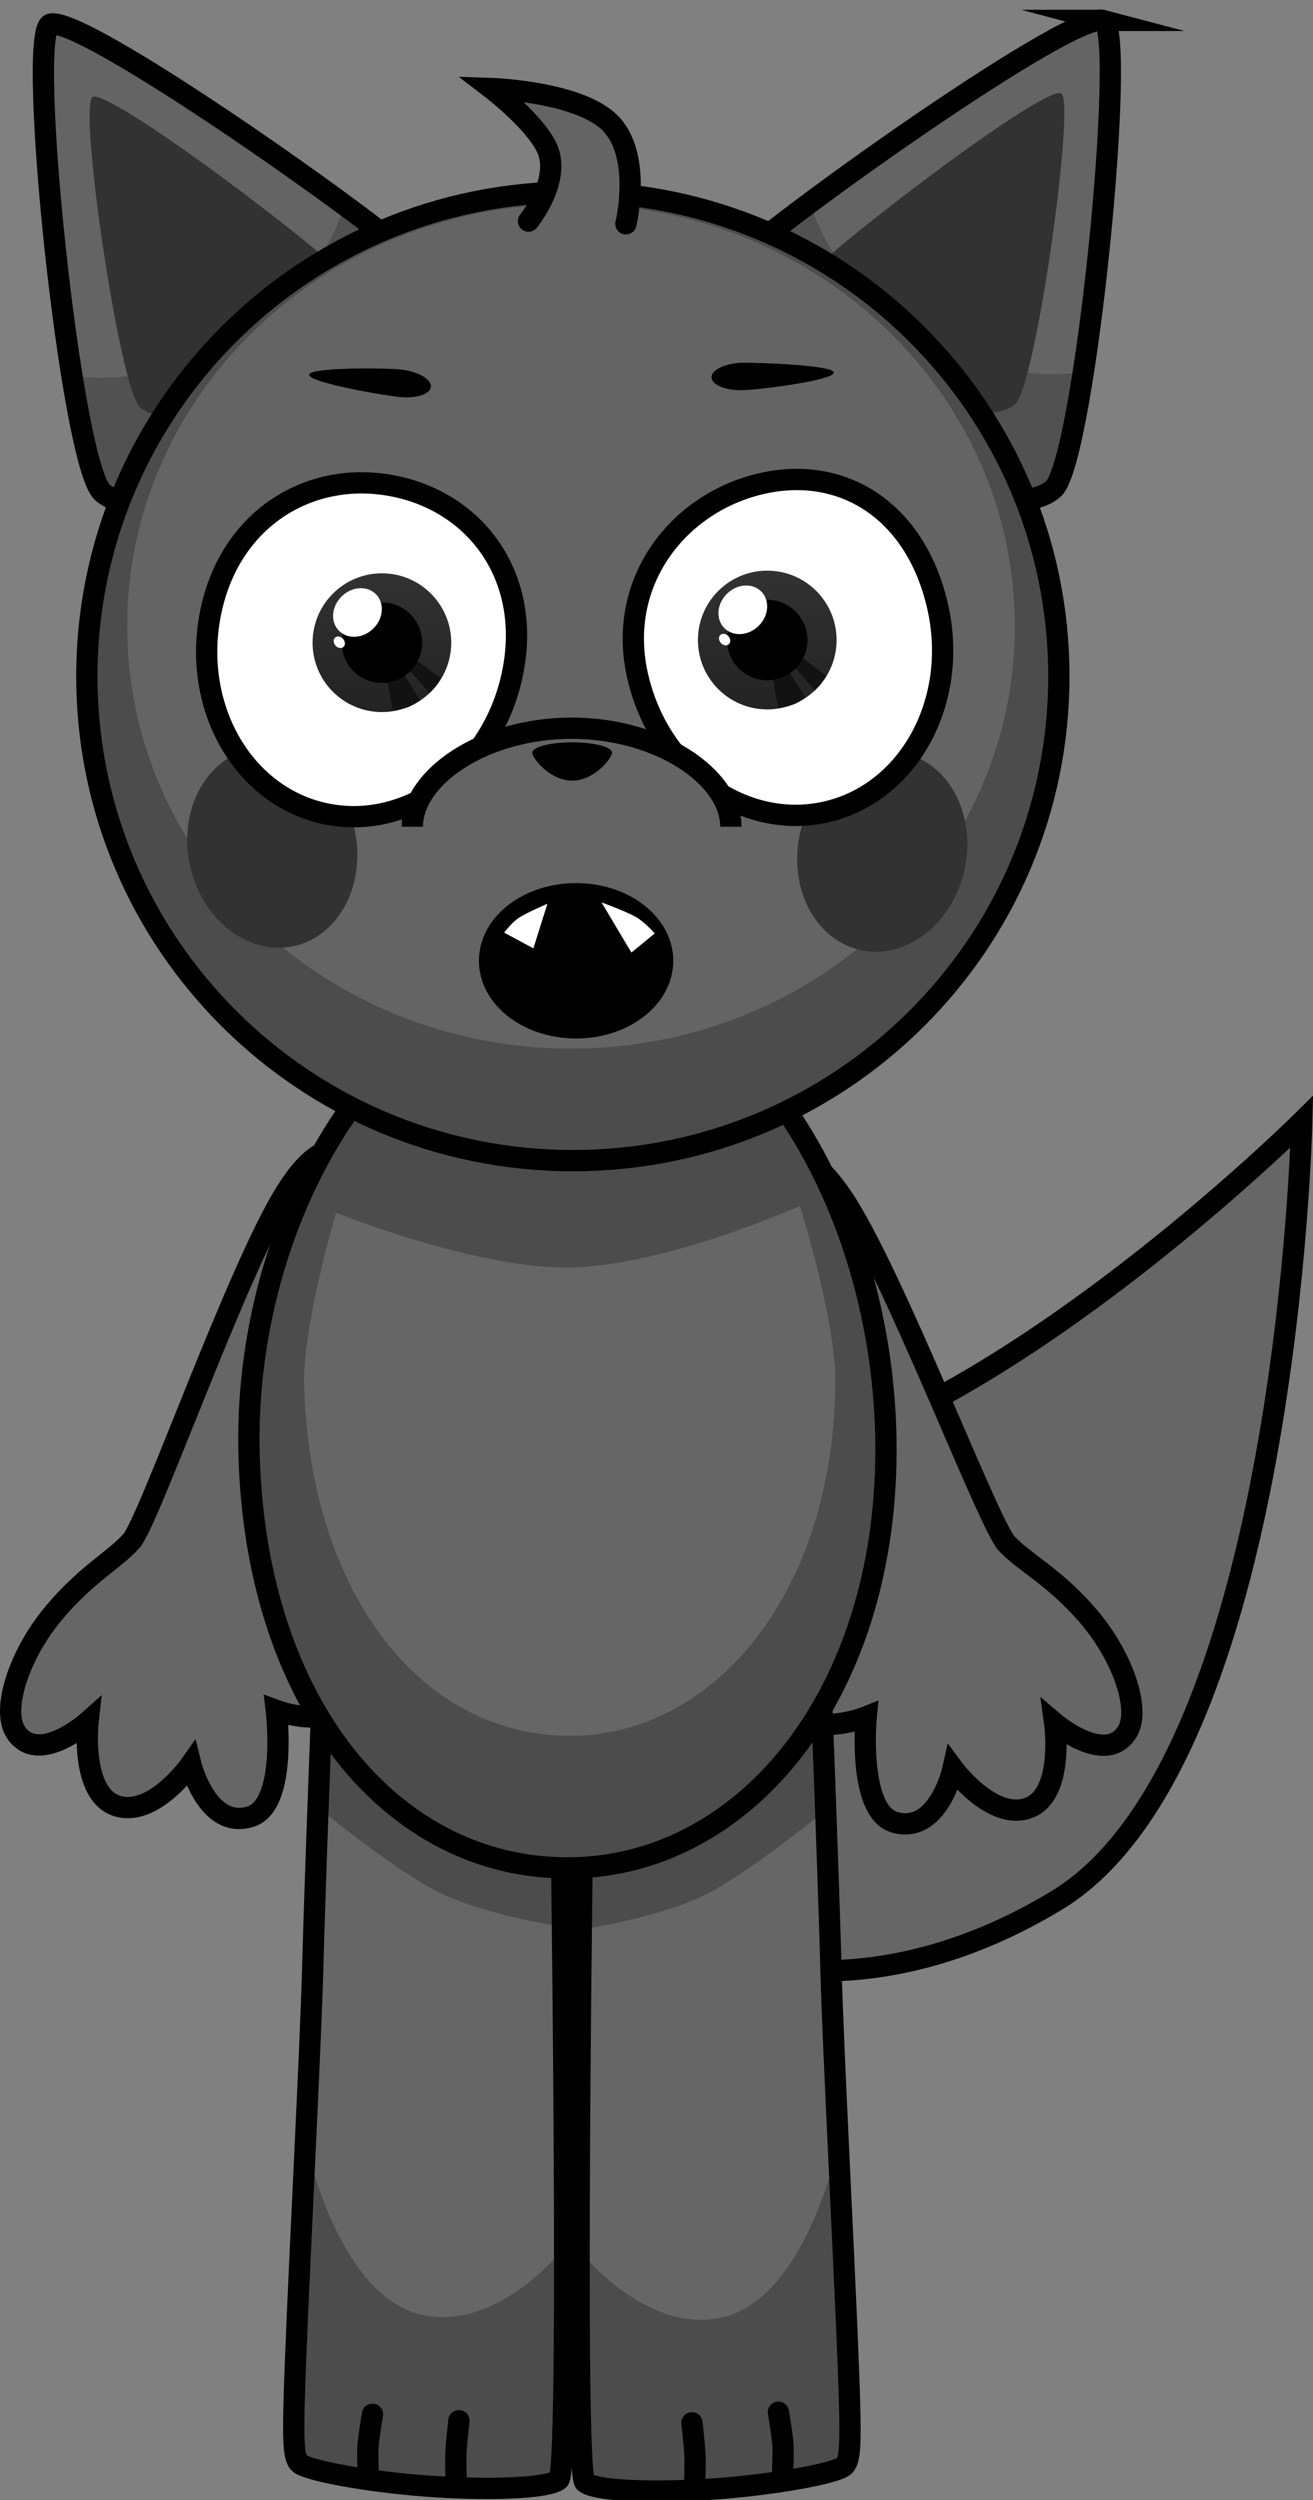 <svg version="1.1" xmlns="http://www.w3.org/2000/svg" xmlns:xlink="http://www.w3.org/1999/xlink" width="154.28" height="293.58" viewBox="0,0,154.28,293.58"><rect x="0" y="0" width="154.28" height="293.58" fill="#808080" stroke="none"/><defs><linearGradient x1="217.781" y1="109.04" x2="217.781" y2="125.334" gradientUnits="userSpaceOnUse" id="color-1"><stop offset="0" stop-color="#323232"/><stop offset="1" stop-color="#232323"/></linearGradient><linearGradient x1="263.059" y1="108.727" x2="263.059" y2="125.021" gradientUnits="userSpaceOnUse" id="color-2"><stop offset="0" stop-color="#323232"/><stop offset="1" stop-color="#232323"/></linearGradient></defs><g transform="translate(-172.906,-41.719)"><g data-paper-data="{&quot;isPaintingLayer&quot;:true}" fill-rule="nonzero" stroke-linejoin="miter" stroke-miterlimit="10" stroke-dasharray="" stroke-dashoffset="0" style="mix-blend-mode: normal"><path d="M325.866,173.44c0,0 -1.7,75.039 -28.797,91.437c-25.68,15.541 -50.523,7.378 -58.537,-9.648c-9.176,-19.494 6.935,-33.562 34.795,-44.733c25.442,-10.202 52.539,-37.056 52.539,-37.056z" fill="#666666" stroke="#000000" stroke-width="2.5" stroke-linecap="butt"/><g data-paper-data="{&quot;index&quot;:null}" stroke="#000000" stroke-linecap="butt"><path d="M302.498,44.115c2.927,0.775 -2.124,51.502 -5.777,54.975c-3.075,2.924 -13.679,1.308 -24.637,-5.431c-10.958,-6.739 -16.634,-15.797 -15.045,-18.973c1.558,-3.114 41.349,-31.66 45.46,-30.571z" fill="#646464" stroke-width="0"/><path d="M268.045,65.548c2.076,6.12 6.382,11.709 12.581,15.521c6.144,3.778 13.085,5.159 19.567,4.379c-1.11,7.11 -2.356,12.581 -3.472,13.643c-3.075,2.924 -13.679,1.308 -24.637,-5.431c-10.958,-6.739 -16.634,-15.797 -15.045,-18.973c0.504,-1.007 5.006,-4.674 11.007,-9.138z" fill="#515151" stroke-width="0"/><path d="M297.557,52.652c1.826,0.427 -2.893,34.069 -5.307,36.468c-2.031,2.019 -8.683,1.259 -15.404,-2.875c-6.721,-4.133 -10.035,-9.95 -8.935,-12.094c1.078,-2.101 27.081,-22.1 29.646,-21.5z" fill="#323232" stroke-width="0"/><path d="M302.498,44.115c2.927,0.775 -2.124,51.502 -5.777,54.975c-3.075,2.924 -13.679,1.308 -24.637,-5.431c-10.958,-6.739 -16.634,-15.797 -15.045,-18.973c1.558,-3.114 41.349,-31.66 45.46,-30.571z" fill="none" stroke-width="2.5"/></g><g stroke="#000000" stroke-linecap="butt"><path d="M224.462,74.896c1.605,3.168 -4.025,12.254 -14.949,19.049c-10.924,6.794 -21.52,8.464 -24.61,5.556c-3.671,-3.455 -8.978,-54.155 -6.055,-54.945c4.106,-1.11 44.04,27.235 45.614,30.341z" fill="#646464" stroke-width="0"/><path d="M224.462,74.896c1.605,3.168 -4.025,12.254 -14.949,19.049c-10.924,6.794 -21.52,8.464 -24.61,5.556c-1.122,-1.055 -2.396,-6.52 -3.541,-13.625c6.485,0.748 13.42,-0.668 19.544,-4.477c6.18,-3.843 10.458,-9.454 12.503,-15.584c6.023,4.434 10.544,8.078 11.053,9.082z" fill="#515151" stroke-width="0"/><path d="M213.587,74.418c1.111,2.138 -2.174,7.971 -8.874,12.139c-6.7,4.167 -13.348,4.962 -15.39,2.953c-2.425,-2.387 -7.315,-36.005 -5.491,-36.441c2.562,-0.613 28.666,19.255 29.755,21.35z" fill="#323232" stroke-width="0"/><path d="M224.462,74.896c1.605,3.168 -4.025,12.254 -14.949,19.049c-10.924,6.794 -21.52,8.464 -24.61,5.556c-3.671,-3.455 -8.978,-54.155 -6.055,-54.945c4.106,-1.11 44.04,27.235 45.614,30.341z" fill="none" stroke-width="2.5"/></g><path d="M263.962,177.831c2.804,-0.816 5.005,0.161 7.947,4.528c6.008,8.918 17.136,38.369 19.303,40.641c2.173,2.279 5.361,3.722 9.335,8.223c4.19,4.746 6.486,11.219 4.794,13.887c-2.541,4.009 -8.505,-1.053 -8.505,-1.053c0,0 1.174,8.476 -3.131,9.982c-4.277,1.496 -8.812,-4.649 -8.812,-4.649c0,0 -1.714,7.76 -6.845,6.316c-4.417,-1.243 -3.363,-12.382 -3.363,-12.382c0,0 -6.299,2.537 -8.494,-1.058c-2.064,-3.382 3.623,-9.195 5.864,-12.111c1.84,-2.395 -10.814,-34.282 -11.501,-43.138c-0.397,-5.12 0.271,-8.274 3.407,-9.186z" data-paper-data="{&quot;index&quot;:null}" fill="#666666" stroke="#000000" stroke-width="2.5" stroke-linecap="butt"/><path d="M218.063,185.927c-0.46,8.871 -12.293,41.072 -10.393,43.418c2.315,2.857 8.149,8.524 6.172,11.957c-2.102,3.65 -8.464,1.275 -8.464,1.275c0,0 1.339,11.108 -3.045,12.464c-5.092,1.574 -7.004,-6.139 -7.004,-6.139c0,0 -4.376,6.259 -8.69,4.873c-4.342,-1.395 -3.386,-9.898 -3.386,-9.898c0,0 -5.832,5.212 -8.475,1.27c-1.759,-2.623 0.37,-9.154 4.437,-14.005c3.858,-4.601 7.008,-6.126 9.122,-8.459c2.108,-2.327 12.478,-32.053 18.256,-41.122c2.829,-4.44 5.004,-5.474 7.828,-4.73c3.159,0.832 3.907,3.967 3.641,9.096z" data-paper-data="{&quot;index&quot;:null}" fill="#666666" stroke="#000000" stroke-width="2.5" stroke-linecap="butt"/><g data-paper-data="{&quot;index&quot;:null}" stroke="#000000" stroke-linecap="butt"><path d="M257.327,333.95c-7.121,0.544 -14.455,0.322 -15.701,-0.752c-1.526,-1.316 0,-96.437 0,-96.437h27.632c0,0 0.925,22.972 1.301,36.573c0.266,9.629 1.492,32.695 2.003,45.627c0.4,10.115 0.248,11.473 -0.395,12.262c-0.705,0.864 -7.827,2.191 -14.84,2.727z" fill="#666666" stroke-width="0"/><path d="M269.769,249.979c0.051,1.377 0.158,4.279 0.158,4.279c0,0 -7.774,6.445 -13.313,9.522c-5.539,3.076 -15.257,4.466 -15.257,4.466l0.269,-31.485h27.632c0,0 0.232,5.759 0.511,13.218z" fill="#4c4c4c" stroke-width="0"/><path d="M257.327,333.95c-7.121,0.544 -14.455,0.322 -15.701,-0.752c-0.445,-0.384 -0.67,-27.289 -0.67,-27.289c0,0 7.801,10.097 16.953,7.896c9.933,-2.389 13.603,-20.718 13.603,-20.718c0,0 0.869,21.303 1.049,25.875c0.4,10.115 0.248,11.473 -0.395,12.262c-0.705,0.864 -7.827,2.191 -14.84,2.727z" fill="#4c4c4c" stroke-width="0"/><path d="M257.327,333.95c-7.121,0.544 -14.455,0.322 -15.701,-0.752c-1.526,-1.316 0,-96.437 0,-96.437h27.632c0,0 0.925,22.972 1.301,36.573c0.266,9.629 1.492,32.695 2.003,45.627c0.4,10.115 0.248,11.473 -0.395,12.262c-0.705,0.864 -7.827,2.191 -14.84,2.727z" fill="none" stroke-width="2.5"/></g><g stroke="#000000" stroke-linecap="butt"><path d="M208.036,330.91c-0.644,-0.789 -0.795,-2.147 -0.395,-12.262c0.511,-12.931 1.737,-35.998 2.003,-45.627c0.376,-13.602 1.301,-36.573 1.301,-36.573h27.632c0,0 1.526,95.12 0,96.437c-1.245,1.074 -8.58,1.296 -15.701,0.752c-7.012,-0.536 -14.134,-1.863 -14.84,-2.727z" fill="#666666" stroke-width="0"/><path d="M210.945,236.448h27.632l0.269,31.485c0,0 -9.718,-1.39 -15.257,-4.466c-5.539,-3.076 -13.313,-9.522 -13.313,-9.522c0,0 0.107,-2.902 0.158,-4.279c0.279,-7.459 0.511,-13.218 0.511,-13.218z" fill="#4c4c4c" stroke-width="0"/><path d="M208.036,330.91c-0.644,-0.789 -0.795,-2.147 -0.395,-12.262c0.181,-4.572 1.049,-25.875 1.049,-25.875c0,0 3.67,18.329 13.603,20.718c9.152,2.201 16.953,-7.896 16.953,-7.896c0,0 -0.225,26.905 -0.67,27.289c-1.245,1.074 -8.58,1.296 -15.701,0.752c-7.012,-0.536 -14.134,-1.863 -14.84,-2.727z" fill="#4c4c4c" stroke-width="0"/><path d="M208.036,330.91c-0.644,-0.789 -0.795,-2.147 -0.395,-12.262c0.511,-12.931 1.737,-35.998 2.003,-45.627c0.376,-13.602 1.301,-36.573 1.301,-36.573h27.632c0,0 1.526,95.12 0,96.437c-1.245,1.074 -8.58,1.296 -15.701,0.752c-7.012,-0.536 -14.134,-1.863 -14.84,-2.727z" fill="none" stroke-width="2.5"/></g><g stroke="#000000" stroke-linecap="butt"><path d="M277.01,211.944c0,28.943 -16.751,49.117 -37.414,49.117c-20.663,0 -36.497,-19.233 -37.414,-48.176c-0.917,-28.928 16.751,-56.637 37.414,-56.637c20.663,0 37.414,26.753 37.414,55.697z" fill="#4c4c4c" stroke-width="0"/><path d="M271.05,203.702c0,24.66 -13.971,41.848 -31.206,41.848c-17.235,0 -30.441,-16.387 -31.206,-41.047c-0.219,-7.054 3.765,-20.378 3.765,-20.378c0,0 16.282,6.591 27.441,6.434c11.159,-0.157 27.06,-7.225 27.06,-7.225c0,0 4.147,13.257 4.147,20.369z" fill="#666666" stroke-width="0"/><path d="M277.01,211.944c0,28.943 -16.751,49.117 -37.414,49.117c-20.663,0 -36.497,-19.233 -37.414,-48.176c-0.917,-28.928 16.751,-56.637 37.414,-56.637c20.663,0 37.414,26.753 37.414,55.697z" fill="none" stroke-width="2.5"/></g><g stroke-linecap="butt"><g stroke="#000000"><path d="M297.324,121.136c0,31.409 -25.568,56.872 -57.107,56.872c-31.539,0 -57.107,-25.462 -57.107,-56.872c0,-31.409 25.568,-56.872 57.107,-56.872c31.539,0 57.107,25.462 57.107,56.872z" fill="#4c4c4c" stroke-width="0"/><path d="M292.154,115.261c0,27.386 -23.349,49.587 -52.151,49.587c-28.802,0 -52.151,-22.201 -52.151,-49.587c0,-27.386 23.349,-49.587 52.151,-49.587c28.802,0 52.151,22.201 52.151,49.587z" fill="#646464" stroke-width="0"/><path d="M297.324,121.136c0,31.409 -25.568,56.872 -57.107,56.872c-31.539,0 -57.107,-25.462 -57.107,-56.872c0,-31.409 25.568,-56.872 57.107,-56.872c31.539,0 57.107,25.462 57.107,56.872z" fill="none" stroke-width="2.5"/></g><path d="M213.578,136.211c2.737,5.866 1.069,12.877 -3.725,15.661c-4.795,2.783 -10.901,0.284 -13.638,-5.581c-2.737,-5.866 -1.069,-12.877 3.725,-15.661c4.795,-2.783 10.901,-0.284 13.638,5.581z" fill="#323232" stroke="none" stroke-width="0"/><path d="M281.529,131.099c4.795,2.783 6.463,9.795 3.725,15.661c-2.737,5.866 -8.844,8.365 -13.638,5.581c-4.795,-2.783 -6.463,-9.795 -3.725,-15.661c2.737,-5.866 8.844,-8.365 13.638,-5.581z" data-paper-data="{&quot;index&quot;:null}" fill="#323232" stroke="none" stroke-width="0"/></g><path d="M233.083,121.002c-2.394,11.086 -12.252,18.363 -22.018,16.254c-9.766,-2.109 -15.742,-12.806 -13.348,-23.892c2.394,-11.086 12.002,-16.613 21.768,-14.504c9.766,2.109 15.992,11.056 13.598,22.142z" fill="#ffffff" stroke="#000000" stroke-width="2.5" stroke-linecap="butt"/><g stroke="none" stroke-linecap="butt"><g><path d="M209.634,117.187c0,-4.499 3.647,-8.147 8.147,-8.147c4.499,0 8.147,3.648 8.147,8.147c0,4.499 -3.648,8.147 -8.147,8.147c-4.499,0 -8.147,-3.647 -8.147,-8.147z" fill="url(#color-1)" stroke-width="0.5"/><path d="M219.089,125.196l-0.76,-3.952l1.866,-0.628l2.064,3.34c0,0 -0.848,0.632 -1.537,0.843c-0.675,0.206 -1.632,0.397 -1.632,0.397z" fill="#121212" stroke-width="0"/><path d="M223.371,123.094l-2.598,-2.94l1.014,-0.954l2.924,2.189c0,0 -0.343,0.594 -0.613,0.937c-0.27,0.343 -0.727,0.768 -0.727,0.768z" fill="#121212" stroke-width="0"/></g><path d="M213.056,117.187c0,-2.61 2.116,-4.725 4.725,-4.725c2.61,0 4.725,2.116 4.725,4.725c0,2.61 -2.116,4.725 -4.725,4.725c-2.61,0 -4.725,-2.116 -4.725,-4.725z" fill="#000000" stroke-width="0.5"/><path d="M216.763,115.535c-1.205,1.18 -3.012,1.288 -4.036,0.242c-1.024,-1.046 -0.877,-2.851 0.328,-4.03c1.205,-1.18 3.012,-1.288 4.036,-0.242c1.024,1.046 0.877,2.851 -0.328,4.03z" fill="#ffffff" stroke-width="0"/><path d="M213.268,116.806c0.242,0.326 0.217,0.739 -0.057,0.921c-0.274,0.183 -0.692,0.066 -0.934,-0.26c-0.242,-0.326 -0.217,-0.739 0.057,-0.921c0.274,-0.183 0.692,-0.066 0.934,0.26z" fill="#ffffff" stroke-width="0"/></g><path d="M262.621,98.454c9.766,-2.109 18.124,3.668 20.518,14.754c2.394,11.086 -3.582,21.783 -13.348,23.892c-9.766,2.109 -19.624,-5.168 -22.018,-16.254c-2.394,-11.086 5.082,-20.283 14.848,-22.392z" data-paper-data="{&quot;index&quot;:null}" fill="#ffffff" stroke="#000000" stroke-width="2.5" stroke-linecap="butt"/><g stroke="none" stroke-linecap="butt"><g><path d="M254.912,116.874c0,-4.499 3.648,-8.147 8.147,-8.147c4.499,0 8.147,3.647 8.147,8.147c0,4.499 -3.647,8.147 -8.147,8.147c-4.499,0 -8.147,-3.647 -8.147,-8.147z" fill="url(#color-2)" stroke-width="0.5"/><path d="M264.367,124.883l-0.76,-3.952l1.866,-0.628l2.064,3.34c0,0 -0.848,0.632 -1.537,0.843c-0.675,0.206 -1.632,0.397 -1.632,0.397z" fill="#121212" stroke-width="0"/><path d="M268.649,122.78l-2.598,-2.94l1.014,-0.954l2.924,2.189c0,0 -0.343,0.594 -0.613,0.937c-0.27,0.343 -0.727,0.768 -0.727,0.768z" fill="#121212" stroke-width="0"/></g><path d="M258.334,116.874c0,-2.61 2.116,-4.725 4.725,-4.725c2.61,0 4.725,2.116 4.725,4.725c0,2.61 -2.116,4.725 -4.725,4.725c-2.61,0 -4.725,-2.116 -4.725,-4.725z" fill="#000000" stroke-width="0.5"/><path d="M262.041,115.221c-1.205,1.18 -3.012,1.288 -4.036,0.242c-1.024,-1.046 -0.877,-2.851 0.328,-4.03c1.205,-1.18 3.012,-1.288 4.036,-0.242c1.024,1.046 0.877,2.851 -0.328,4.03z" fill="#ffffff" stroke-width="0"/><path d="M258.546,116.493c0.242,0.326 0.217,0.739 -0.057,0.921c-0.274,0.183 -0.692,0.066 -0.934,-0.26c-0.242,-0.326 -0.217,-0.739 0.057,-0.921c0.274,-0.183 0.692,-0.066 0.934,0.26z" fill="#ffffff" stroke-width="0"/></g><path d="M223.534,87.052c0.028,0.897 -1.573,1.477 -3.576,1.295c-2.003,-0.182 -10.695,-1.708 -10.723,-2.606c-0.028,-0.897 8.62,-0.825 10.623,-0.643c2.003,0.182 3.649,1.056 3.676,1.953z" fill="#000000" stroke="none" stroke-width="0" stroke-linecap="butt"/><path d="M260.352,84.312c2.011,-0.001 10.631,0.293 10.523,1.184c-0.108,0.891 -8.904,2.042 -10.915,2.042c-2.011,0.001 -3.553,-0.721 -3.445,-1.612c0.108,-0.891 1.826,-1.614 3.837,-1.614z" data-paper-data="{&quot;index&quot;:null}" fill="#000000" stroke="none" stroke-width="0" stroke-linecap="butt"/><path d="M221.356,138.802c0,-5.838 8.379,-11.571 18.714,-11.571c10.336,0 18.714,5.733 18.714,11.571" fill="#646464" stroke="#000000" stroke-width="2.5" stroke-linecap="butt"/><path d="M244.818,130.101c0,0.669 -2.097,3.288 -4.683,3.288c-2.586,0 -4.683,-2.619 -4.683,-3.288c0,-0.669 2.097,-1.212 4.683,-1.212c2.586,0 4.683,0.542 4.683,1.212z" fill="#000000" stroke="none" stroke-width="0" stroke-linecap="butt"/><path d="M235.009,67.684c0,0 3.628,-4.478 2.332,-8.163c-1.099,-3.126 -6.678,-7.407 -6.678,-7.407c0,0 10.579,0.352 14.123,4.247c3.544,3.895 1.665,11.64 1.665,11.64" fill="#646464" stroke="#000000" stroke-width="2.5" stroke-linecap="round"/><path d="M216.174,331.971c0,0 -0.105,-1.961 -0.026,-3.02c0.087,-1.178 0.526,-3.73 0.526,-3.73" fill="none" stroke="#000000" stroke-width="2.5" stroke-linecap="round"/><path d="M264.369,324.971c0,0 0.439,2.552 0.526,3.73c0.079,1.06 -0.026,3.02 -0.026,3.02" data-paper-data="{&quot;index&quot;:null}" fill="none" stroke="#000000" stroke-width="2.5" stroke-linecap="round"/><path d="M254.211,326.221c0,0 0.293,2.552 0.351,3.73c0.052,1.06 -0.018,3.02 -0.018,3.02" data-paper-data="{&quot;index&quot;:null}" fill="none" stroke="#000000" stroke-width="2.5" stroke-linecap="round"/><path d="M226.498,332.721c0,0 -0.07,-1.961 -0.018,-3.02c0.058,-1.178 0.351,-3.73 0.351,-3.73" data-paper-data="{&quot;index&quot;:null}" fill="none" stroke="#000000" stroke-width="2.5" stroke-linecap="round"/><g stroke="#000000" stroke-linecap="butt"><path d="M250.765,154.541c0,4.349 -4.552,7.874 -10.167,7.874c-5.615,0 -10.167,-3.526 -10.167,-7.874c0,-4.349 4.552,-7.874 10.167,-7.874c5.615,0 10.167,3.526 10.167,7.874z" fill="#000000" stroke-width="2.5"/><path d="M235.874,153.808l-4.467,-2.406c0,0 1.047,-1.558 2.172,-2.315c1.082,-0.728 4.456,-2.141 4.456,-2.141z" fill="#ffffff" stroke-width="1"/><path d="M246.964,154.328l-4.527,-7.601c0,0 4.008,1.416 5.439,2.235c1.255,0.719 2.688,2.418 2.688,2.418z" data-paper-data="{&quot;index&quot;:null}" fill="#ffffff" stroke-width="1"/></g></g></g></svg>
